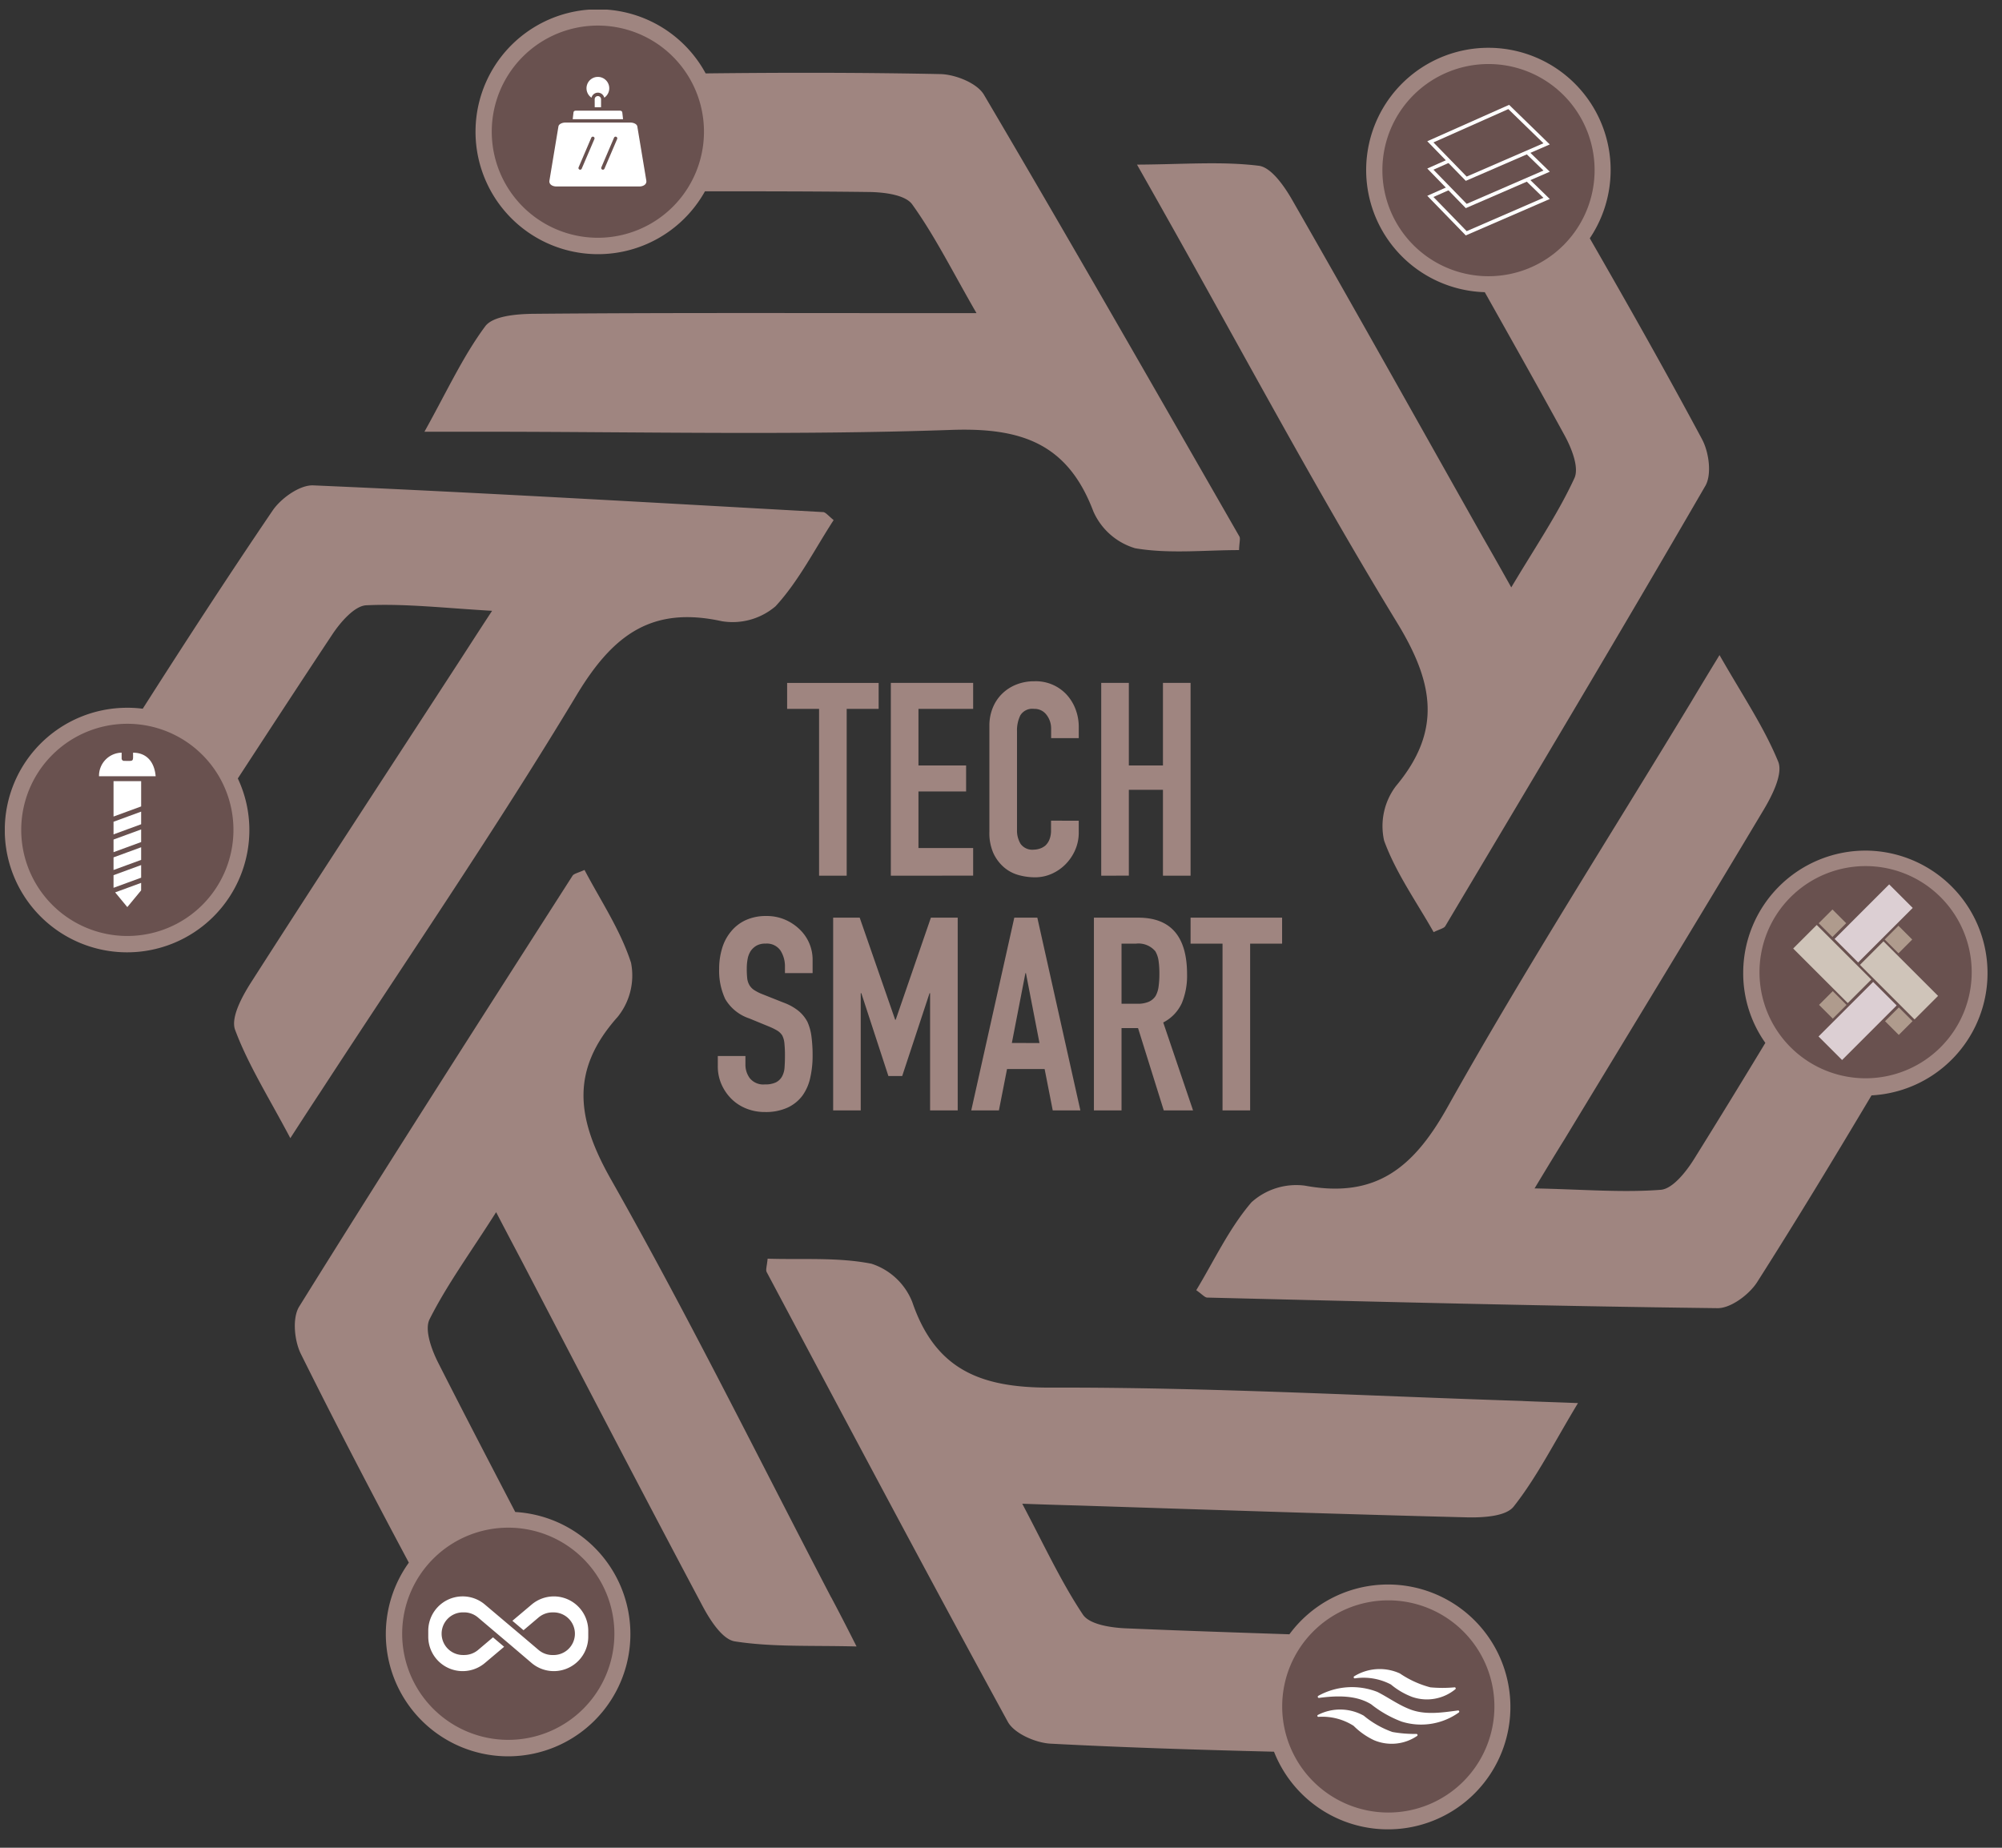<svg xmlns="http://www.w3.org/2000/svg" xmlns:xlink="http://www.w3.org/1999/xlink" width="208" height="192" viewBox="0 0 208 192">
  <rect x="0" y="0" width="208" height="192" fill="#333333" stroke="none"/>
  <defs>
    <clipPath id="clip-path">
      <rect id="Rectangle_661" data-name="Rectangle 661" width="208" height="192" transform="translate(811 1619)" fill="#fff" stroke="#707070" stroke-width="1"/>
    </clipPath>
    <clipPath id="clip-path-2">
      <rect id="Rectangle_470" data-name="Rectangle 470" width="206" height="189.059" fill="none"/>
    </clipPath>
  </defs>
  <g id="tech_smart_logo" data-name="tech smart logo" transform="translate(-811 -1619)" clip-path="url(#clip-path)">
    <g id="Group_880" data-name="Group 880" transform="translate(811.5 1620)">
      <g id="Group_775" data-name="Group 775">
        <g id="Group_774" data-name="Group 774" clip-path="url(#clip-path-2)">
          <path id="Path_846" data-name="Path 846" d="M181.525,54.724C172.72,39.386,163.962,24.048,154.989,8.83c-.718-1.2-2.943-2.082-4.474-2.13-8.136-.167-16.3-.167-24.431-.072a12.723,12.723,0,1,0-.072,12.251c5.791,0,11.438,0,17.085.072,1.531.024,3.732.287,4.45,1.292,2.369,3.3,4.187,6.987,6.676,11.294h-6.03c-13.352,0-26.7-.048-40.056.072-1.7.024-4.14.215-4.953,1.292-2.321,3.134-3.972,6.748-6.317,10.959h5.743c16.367,0,32.734.383,49.077-.191,7.226-.239,12.012,1.436,14.668,8.447a6.875,6.875,0,0,0,4.355,3.853c3.517.6,7.2.191,10.791.191.024-.814.167-1.22.024-1.436M119.5,18.856a7.707,7.707,0,1,1-4.618-13.879A7.709,7.709,0,0,1,119.5,18.856" transform="translate(-53.269)" fill="#9f8580"/>
          <path id="Path_847" data-name="Path 847" d="M327.528,375.977c-.12.216-.239.407-.383.622a7.728,7.728,0,0,0-1.244-.669c.551.024,1.077.024,1.627.047" transform="translate(-179.219 -206.731)" fill="#9f8580"/>
          <path id="Path_848" data-name="Path 848" d="M122.664,274.214c-7.561-14.5-14.812-29.193-22.875-43.43-3.566-6.293-4.283-11.318.694-16.894a6.847,6.847,0,0,0,1.388-5.623c-1.1-3.4-3.159-6.46-4.833-9.643-.694.311-1.1.383-1.244.6-9.524,14.884-19.071,29.767-28.4,44.77-.742,1.2-.5,3.589.192,4.953,3.613,7.274,7.37,14.477,11.2,21.655a12.705,12.705,0,1,0,11.055-5.264c-2.728-5.24-5.384-10.337-7.992-15.482-.694-1.364-1.46-3.446-.909-4.546,1.818-3.613,4.259-6.939,6.915-11.127,1.268,2.441,2.034,3.877,2.8,5.336,6.173,11.844,12.323,23.689,18.592,35.485.789,1.508,2.105,3.589,3.421,3.781,3.853.6,7.825.407,12.634.526-1.124-2.225-1.866-3.661-2.632-5.1m-29.647-2.871h0a7.718,7.718,0,1,1-3.9-1.053,7.6,7.6,0,0,1,3.9,1.053" transform="translate(-36.809 -109.227)" fill="#9f8580"/>
          <path id="Path_849" data-name="Path 849" d="M344.559,169.336a12.714,12.714,0,0,0-12.706,12.706,12.521,12.521,0,0,0,2.3,7.274c-2.489,4.116-4.953,8.136-7.442,12.131-.814,1.292-2.2,3.039-3.422,3.135-4.044.311-8.136-.048-13.113-.144,1.412-2.345,2.273-3.757,3.135-5.144,6.915-11.414,13.878-22.828,20.722-34.29.862-1.459,1.962-3.661,1.459-4.905-1.483-3.613-3.709-6.891-6.1-11.079-1.316,2.154-2.153,3.541-2.967,4.905-8.471,14-17.3,27.8-25.292,42.066-3.518,6.293-7.442,9.523-14.812,8.16a6.942,6.942,0,0,0-5.551,1.723c-2.321,2.7-3.876,6.054-5.742,9.141.622.431.885.766,1.148.766,17.659.431,35.342.885,53,1.1,1.388.024,3.326-1.436,4.14-2.728,4.068-6.389,7.992-12.874,11.869-19.382a12.727,12.727,0,0,0-.622-25.436m4.235,19.143a7.544,7.544,0,0,1-4.235,1.268,7.735,7.735,0,0,1-7.37-5.432,7.924,7.924,0,0,1-.335-2.273,7.728,7.728,0,0,1,6.293-7.586c.048-.072.1-.167.168-.263.048.072.072.143.12.215a9.336,9.336,0,0,1,1.149-.1,7.711,7.711,0,0,1,4.211,14.166" transform="translate(-151.241 -81.95)" fill="#9f8580"/>
          <path id="Path_850" data-name="Path 850" d="M325.9,375.929a7.741,7.741,0,0,1,1.245.67c.119-.192.239-.407.383-.623-.55-.024-1.076-.024-1.627-.047" transform="translate(-179.219 -206.731)" fill="#9f8580"/>
          <path id="Path_851" data-name="Path 851" d="M254.371,303.154c-16.343-.526-32.71-1.435-49.053-1.388-7.227.024-11.965-1.819-14.381-8.9a6.812,6.812,0,0,0-4.235-3.972c-3.494-.694-7.178-.407-10.791-.526-.072.765-.216,1.148-.1,1.387,8.3,15.6,16.583,31.227,25.053,46.732.669,1.22,2.871,2.177,4.4,2.273,7.753.407,15.506.646,23.258.838a12.721,12.721,0,1,0,1.6-12.2c-5.791-.192-11.438-.383-17.062-.622-1.531-.072-3.733-.407-4.4-1.436-2.249-3.374-3.972-7.107-6.294-11.509,2.752.1,4.379.143,6.03.191,13.352.431,26.7.885,40.056,1.221,1.7.048,4.164-.072,4.976-1.125,2.417-3.063,4.188-6.628,6.676-10.744-2.512-.1-4.139-.144-5.743-.216m-16.486,24.455a7.909,7.909,0,0,1,2.512-.431,7.733,7.733,0,0,1,2.967.6c.55.024,1.077.024,1.627.048-.12.216-.239.407-.383.622a7.706,7.706,0,1,1-10.241,11.246,7.707,7.707,0,0,1,3.517-12.084" transform="translate(-96.658 -158.579)" fill="#9f8580"/>
          <path id="Path_852" data-name="Path 852" d="M85.018,112.611c-17.635-.981-35.294-2.01-52.954-2.776-1.388-.072-3.35,1.316-4.235,2.608-4.618,6.8-9.093,13.687-13.5,20.6a12.089,12.089,0,0,0-1.627-.1,12.706,12.706,0,1,0,12.706,12.706,12.562,12.562,0,0,0-1.2-5.36c3.326-5.1,6.556-10.05,9.811-14.955.838-1.268,2.3-2.967,3.517-3.039,4.044-.192,8.136.287,13.089.574-1.507,2.3-2.393,3.685-3.278,5.049-7.274,11.2-14.6,22.373-21.8,33.62-.909,1.436-2.082,3.589-1.627,4.857,1.364,3.661,3.494,7.011,5.743,11.27,1.364-2.105,2.249-3.47,3.134-4.809,8.926-13.711,18.186-27.231,26.609-41.229,3.733-6.2,7.753-9.284,15.075-7.681a6.859,6.859,0,0,0,5.6-1.555c2.417-2.632,4.068-5.934,6.03-8.949-.6-.5-.838-.814-1.1-.838M20.411,146.159a7.7,7.7,0,1,1-9.021-8.112,8.243,8.243,0,0,1,1.34-.12,7.715,7.715,0,0,1,7.7,7.7,3.9,3.9,0,0,0-.024.527" transform="translate(0 -60.399)" fill="#9f8580"/>
          <path id="Path_853" data-name="Path 853" d="M320.055,49.451C316.3,42.44,312.374,35.5,308.4,28.585a12.7,12.7,0,1,0-10.911,5.6c2.823,5.025,5.575,9.906,8.256,14.812.742,1.34,1.579,3.4,1.053,4.522-1.7,3.685-4.02,7.083-6.556,11.342-1.34-2.393-2.154-3.828-2.967-5.24-6.556-11.629-13.065-23.282-19.717-34.887-.837-1.483-2.226-3.517-3.542-3.685-3.877-.478-7.848-.144-12.658-.119,1.244,2.2,2.034,3.589,2.823,5,8.04,14.261,15.721,28.714,24.239,42.664,3.757,6.174,4.642,11.175-.167,16.918a6.892,6.892,0,0,0-1.22,5.671c1.22,3.35,3.374,6.365,5.144,9.5.694-.335,1.1-.407,1.221-.646,9.045-15.195,18.113-30.365,26.967-45.656.742-1.172.431-3.566-.312-4.929M305.339,23.465a7.71,7.71,0,0,1-7.465,5.743,7.865,7.865,0,0,1-3.733-.957,7.721,7.721,0,0,1-3.972-6.748v-.287a7.708,7.708,0,0,1,15.41.287,6.791,6.791,0,0,1-.24,1.962" transform="translate(-143.727 -4.824)" fill="#9f8580"/>
        </g>
      </g>
      <path id="Path_872" data-name="Path 872" d="M3.132-24.68V-42.009H-.188v-2.7H9.321v2.7H6V-24.68Zm7.455,0V-44.71h8.552v2.7H13.457v5.88h4.951v2.7H13.457v5.88h5.683v2.869ZM30.111-30.39v1.238a4.46,4.46,0,0,1-.352,1.758,4.864,4.864,0,0,1-.971,1.477,4.679,4.679,0,0,1-1.449,1.027,4.242,4.242,0,0,1-1.786.38,6.424,6.424,0,0,1-1.66-.225,3.927,3.927,0,0,1-1.519-.788,4.356,4.356,0,0,1-1.111-1.449,5.129,5.129,0,0,1-.436-2.265V-40.265a4.878,4.878,0,0,1,.338-1.829,4.3,4.3,0,0,1,.956-1.463,4.447,4.447,0,0,1,1.477-.971,4.963,4.963,0,0,1,1.9-.352,4.352,4.352,0,0,1,3.291,1.322,4.7,4.7,0,0,1,.971,1.533,5.178,5.178,0,0,1,.352,1.927v1.125H27.241v-.957a2.323,2.323,0,0,0-.478-1.463,1.549,1.549,0,0,0-1.294-.619,1.458,1.458,0,0,0-1.421.661,3.543,3.543,0,0,0-.352,1.674v10.24a2.652,2.652,0,0,0,.38,1.463,1.5,1.5,0,0,0,1.364.591,2.084,2.084,0,0,0,.6-.1,1.8,1.8,0,0,0,.6-.324,1.717,1.717,0,0,0,.422-.619,2.507,2.507,0,0,0,.169-.985v-.985Zm2.335,5.711V-44.71h2.869v8.58H38.86v-8.58h2.869v20.03H38.86V-33.6H35.315v8.918Z" transform="translate(81.467 114.671)" fill="#9f8580"/>
      <path id="Path_875" data-name="Path 875" d="M11.6-38.943H8.727v-.647a3.064,3.064,0,0,0-.464-1.7A1.717,1.717,0,0,0,6.7-42.009a1.805,1.805,0,0,0-.956.225,1.886,1.886,0,0,0-.591.563,2.379,2.379,0,0,0-.309.83,5.418,5.418,0,0,0-.084.971,9.511,9.511,0,0,0,.042.985,1.869,1.869,0,0,0,.211.7,1.565,1.565,0,0,0,.492.534,4.523,4.523,0,0,0,.886.45l2.194.872a5.442,5.442,0,0,1,1.547.858,3.709,3.709,0,0,1,.928,1.139,5.326,5.326,0,0,1,.422,1.533A15.173,15.173,0,0,1,11.6-30.39a10.31,10.31,0,0,1-.253,2.349,4.948,4.948,0,0,1-.816,1.843A4.05,4.05,0,0,1,8.98-24.961a5.458,5.458,0,0,1-2.335.45A5.108,5.108,0,0,1,4.7-24.876a4.617,4.617,0,0,1-1.547-1.013A4.929,4.929,0,0,1,2.13-27.394a4.57,4.57,0,0,1-.38-1.871v-1.069H4.62v.9a2.344,2.344,0,0,0,.464,1.421,1.808,1.808,0,0,0,1.561.633,2.518,2.518,0,0,0,1.139-.211,1.515,1.515,0,0,0,.633-.6,2.221,2.221,0,0,0,.267-.942q.042-.549.042-1.224a12.126,12.126,0,0,0-.056-1.294,2.228,2.228,0,0,0-.225-.816,1.582,1.582,0,0,0-.52-.506,6.672,6.672,0,0,0-.858-.422l-2.054-.844a4.548,4.548,0,0,1-2.49-2.011,6.919,6.919,0,0,1-.633-3.137A7.277,7.277,0,0,1,2.2-41.531a4.864,4.864,0,0,1,.928-1.744,4.255,4.255,0,0,1,1.505-1.167,5.023,5.023,0,0,1,2.18-.436,4.761,4.761,0,0,1,1.955.394A5.036,5.036,0,0,1,10.3-43.444,4.346,4.346,0,0,1,11.6-40.349ZM13.734-24.68V-44.71h2.757L20.177-34.1h.056L23.89-44.71h2.785v20.03H23.806V-36.861h-.056l-2.841,8.608H19.473L16.66-36.861H16.6V-24.68Zm21.437-7-1.407-7.258h-.056L32.3-31.684Zm-7.089,7,4.473-20.03h2.391l4.473,20.03H36.549l-.844-4.3H31.8l-.844,4.3Z" transform="translate(72.327 139.061)" fill="#9f8580"/>
      <path id="Path_873" data-name="Path 873" d="M5.87-41.8v6.245H7.5a2.887,2.887,0,0,0,1.21-.211,1.644,1.644,0,0,0,.7-.6,2.75,2.75,0,0,0,.309-.971,9.331,9.331,0,0,0,.084-1.336,9.331,9.331,0,0,0-.084-1.336,2.674,2.674,0,0,0-.338-1A2.283,2.283,0,0,0,7.361-41.8ZM3-24.473V-44.5H7.614q5.064,0,5.064,5.88a7.41,7.41,0,0,1-.549,3.01,4.254,4.254,0,0,1-1.927,2L13.3-24.473H10.258L7.586-33.025H5.87v8.552Z" transform="translate(110.153 138.855)" fill="#9f8580"/>
      <path id="Path_874" data-name="Path 874" d="M3.132-24.473V-41.8H-.188v-2.7H9.321v2.7H6v17.329Z" transform="translate(123.384 138.855)" fill="#9f8580"/>
      <g id="Group_777" data-name="Group 777">
        <g id="Group_776" data-name="Group 776" clip-path="url(#clip-path-2)">
          <path id="Path_854" data-name="Path 854" d="M340.047,23.586a11.024,11.024,0,1,1-11.024-11.024,11.024,11.024,0,0,1,11.024,11.024" transform="translate(-174.874 -6.908)" fill="#69514f"/>
          <path id="Path_855" data-name="Path 855" d="M427.1,208.759a11.024,11.024,0,1,1-11.024-11.024A11.024,11.024,0,0,1,427.1,208.759" transform="translate(-222.748 -108.739)" fill="#69514f"/>
          <path id="Path_856" data-name="Path 856" d="M316.916,378.276a11.024,11.024,0,1,1-11.024-11.025,11.024,11.024,0,0,1,11.024,11.025" transform="translate(-162.153 -201.959)" fill="#69514f"/>
          <path id="Path_857" data-name="Path 857" d="M113.773,361.5a11.024,11.024,0,1,1-11.024-11.025A11.024,11.024,0,0,1,113.773,361.5" transform="translate(-50.441 -192.735)" fill="#69514f"/>
          <path id="Path_858" data-name="Path 858" d="M25.838,175.9A11.024,11.024,0,1,1,14.814,164.88,11.024,11.024,0,0,1,25.838,175.9" transform="translate(-2.084 -90.671)" fill="#69514f"/>
          <path id="Path_859" data-name="Path 859" d="M311.769,390.848a6.744,6.744,0,0,0,5.958-.931.118.118,0,0,0-.078-.217c-1.769.233-3.553.512-5.183-.2-1.1-.45-2.11-1.18-3.181-1.723a7.227,7.227,0,0,0-6.145.4.117.117,0,0,0,.077.217c1.862-.248,3.864-.295,5.416.667a11.668,11.668,0,0,0,3.134,1.785" transform="translate(-166.671 -212.965)" fill="#fff"/>
          <path id="Path_860" data-name="Path 860" d="M313.339,395.212a.12.12,0,0,0-.062-.217,13.046,13.046,0,0,1-2.5-.2A9.758,9.758,0,0,1,307.8,393.1a5.033,5.033,0,0,0-4.764-.077.106.106,0,0,0,.047.2,6.051,6.051,0,0,1,3.662.931,7.5,7.5,0,0,0,2.11,1.489,4.7,4.7,0,0,0,4.484-.435" transform="translate(-166.611 -215.824)" fill="#fff"/>
          <path id="Path_861" data-name="Path 861" d="M317.519,386.026a4.657,4.657,0,0,0,4.407-.822.112.112,0,0,0-.078-.2,13.67,13.67,0,0,1-2.514,0,10.275,10.275,0,0,1-3.166-1.443,5.05,5.05,0,0,0-4.748.295.118.118,0,0,0,.062.217,6.127,6.127,0,0,1,3.755.636,7.651,7.651,0,0,0,2.281,1.319" transform="translate(-171.225 -210.673)" fill="#fff"/>
          <path id="Path_862" data-name="Path 862" d="M134.454,14.708A11.024,11.024,0,1,1,123.43,3.684a11.024,11.024,0,0,1,11.024,11.024" transform="translate(-61.814 -2.026)" fill="#69514f"/>
          <path id="Path_863" data-name="Path 863" d="M329.066,38.7l8.138-3.623,3.937,3.833-8.348,3.623Z" transform="translate(-180.96 -19.287)" fill="#69514f"/>
          <path id="Path_864" data-name="Path 864" d="M332.36,42.479l-4-4.116,8.5-3.782,4.227,4.114ZM329,38.486l3.452,3.55,7.976-3.462-3.648-3.551Z" transform="translate(-180.57 -19.017)" fill="#fff"/>
          <path id="Path_865" data-name="Path 865" d="M329.066,32.4l8.138-3.623,3.937,3.833-8.348,3.623Z" transform="translate(-180.96 -15.823)" fill="#69514f"/>
          <path id="Path_866" data-name="Path 866" d="M332.36,36.18l-4-4.116,8.5-3.782,4.227,4.114ZM329,32.187l3.452,3.55,7.976-3.462-3.648-3.551Z" transform="translate(-180.57 -15.553)" fill="#fff"/>
          <path id="Path_867" data-name="Path 867" d="M329.066,26.1l8.138-3.623,3.937,3.833-8.348,3.623Z" transform="translate(-180.96 -12.359)" fill="#69514f"/>
          <path id="Path_868" data-name="Path 868" d="M332.36,29.88l-4-4.116,8.5-3.782,4.227,4.114ZM329,25.887l3.452,3.55,7.976-3.462-3.648-3.551Z" transform="translate(-180.57 -12.088)" fill="#fff"/>
          <path id="Path_869" data-name="Path 869" d="M134.134,20.277h-6.781c-.283,0-.662.135-.708.406l-.933,5.621c-.069.415.347.612.708.612h8.649c.36,0,.776-.2.708-.612l-.934-5.621c-.045-.271-.425-.406-.707-.406m-6.006-.352h5.23l-.078-.692c-.017-.144-.129-.194-.279-.194h-4.52c-.152,0-.257.049-.273.194Zm2.286-1.239h.658v-.834a.325.325,0,0,0-.1-.232h0a.329.329,0,0,0-.562.232Zm-.334-.994a1.182,1.182,0,1,1,1.326,0,.688.688,0,0,0-.181-.322h0a.679.679,0,0,0-.964,0h0a.689.689,0,0,0-.182.322m2.342,4.156a.176.176,0,0,1,.324.138l-1.319,3.082a.176.176,0,0,1-.324-.138Zm-2.363,0a.176.176,0,0,1,.324.138l-1.319,3.082a.176.176,0,0,1-.324-.138Z" transform="translate(-69.127 -8.541)" fill="#fff" fill-rule="evenodd"/>
          <path id="Path_870" data-name="Path 870" d="M26.123,185.076l-2.7.989,1.264,1.528,1.434-1.734ZM27.632,174c-.126-1.482-.934-2.45-2.349-2.45,0,.965.1.852-.933.852a.254.254,0,0,1-.254-.254v-.6A2.4,2.4,0,0,0,21.747,174Zm-4.377,4.185,2.869-1.051v-2.627H23.255Zm2.868-.511v1.312l-2.868,1.051v-1.311Zm0,1.851-2.868,1.051v1.312l2.868-1.051Zm0,1.851v1.312l-2.868,1.051v-1.312Zm0,1.852v1.311l-2.868,1.051v-1.312Z" transform="translate(-11.959 -94.338)" fill="#fff" fill-rule="evenodd"/>
          <path id="Path_871" data-name="Path 871" d="M110.8,366.341a3.576,3.576,0,0,0-2.308.847l-2,1.687,1.158.98,1.568-1.33a2.247,2.247,0,0,1,1.435-.524h.119a2.216,2.216,0,0,1,0,4.432h-.122a2.234,2.234,0,0,1-1.435-.526l-1.745-1.482-1.59-1.341-2.247-1.9a3.573,3.573,0,0,0-5.881,2.732v.6a3.576,3.576,0,0,0,5.883,2.745l2-1.687-1.158-.98-1.568,1.327a2.235,2.235,0,0,1-1.435.509h-.119a2.216,2.216,0,1,1,0-4.432h.122a2.237,2.237,0,0,1,1.435.526l1.745,1.479,1.59,1.344,2.244,1.914a3.577,3.577,0,0,0,5.884-2.745v-.6a3.579,3.579,0,0,0-3.576-3.576" transform="translate(-53.757 -201.458)" fill="#fff"/>
          <rect id="Rectangle_471" data-name="Rectangle 471" width="3.459" height="8.019" transform="translate(192.741 99.258) rotate(-45)" fill="#cfc4b9"/>
          <rect id="Rectangle_472" data-name="Rectangle 472" width="2.018" height="2.024" transform="translate(195.313 96.622) rotate(-45)" fill="#af9b8d"/>
          <rect id="Rectangle_473" data-name="Rectangle 473" width="8.019" height="3.459" transform="translate(190.107 96.566) rotate(-45)" fill="#dccfd3"/>
          <rect id="Rectangle_474" data-name="Rectangle 474" width="2.024" height="2.018" transform="translate(188.455 94.935) rotate(-45)" fill="#af9b8d"/>
          <rect id="Rectangle_475" data-name="Rectangle 475" width="3.459" height="8.019" transform="translate(185.806 97.559) rotate(-45)" fill="#cfc4b9"/>
          <rect id="Rectangle_476" data-name="Rectangle 476" width="2.018" height="2.024" transform="translate(188.491 103.416) rotate(-45)" fill="#af9b8d"/>
          <rect id="Rectangle_477" data-name="Rectangle 477" width="8.019" height="3.459" transform="translate(188.44 106.7) rotate(-45)" fill="#dccfd3"/>
          <rect id="Rectangle_478" data-name="Rectangle 478" width="2.024" height="2.018" transform="translate(195.349 105.111) rotate(-45)" fill="#af9b8d"/>
        </g>
      </g>
    </g>
  </g>
</svg>
